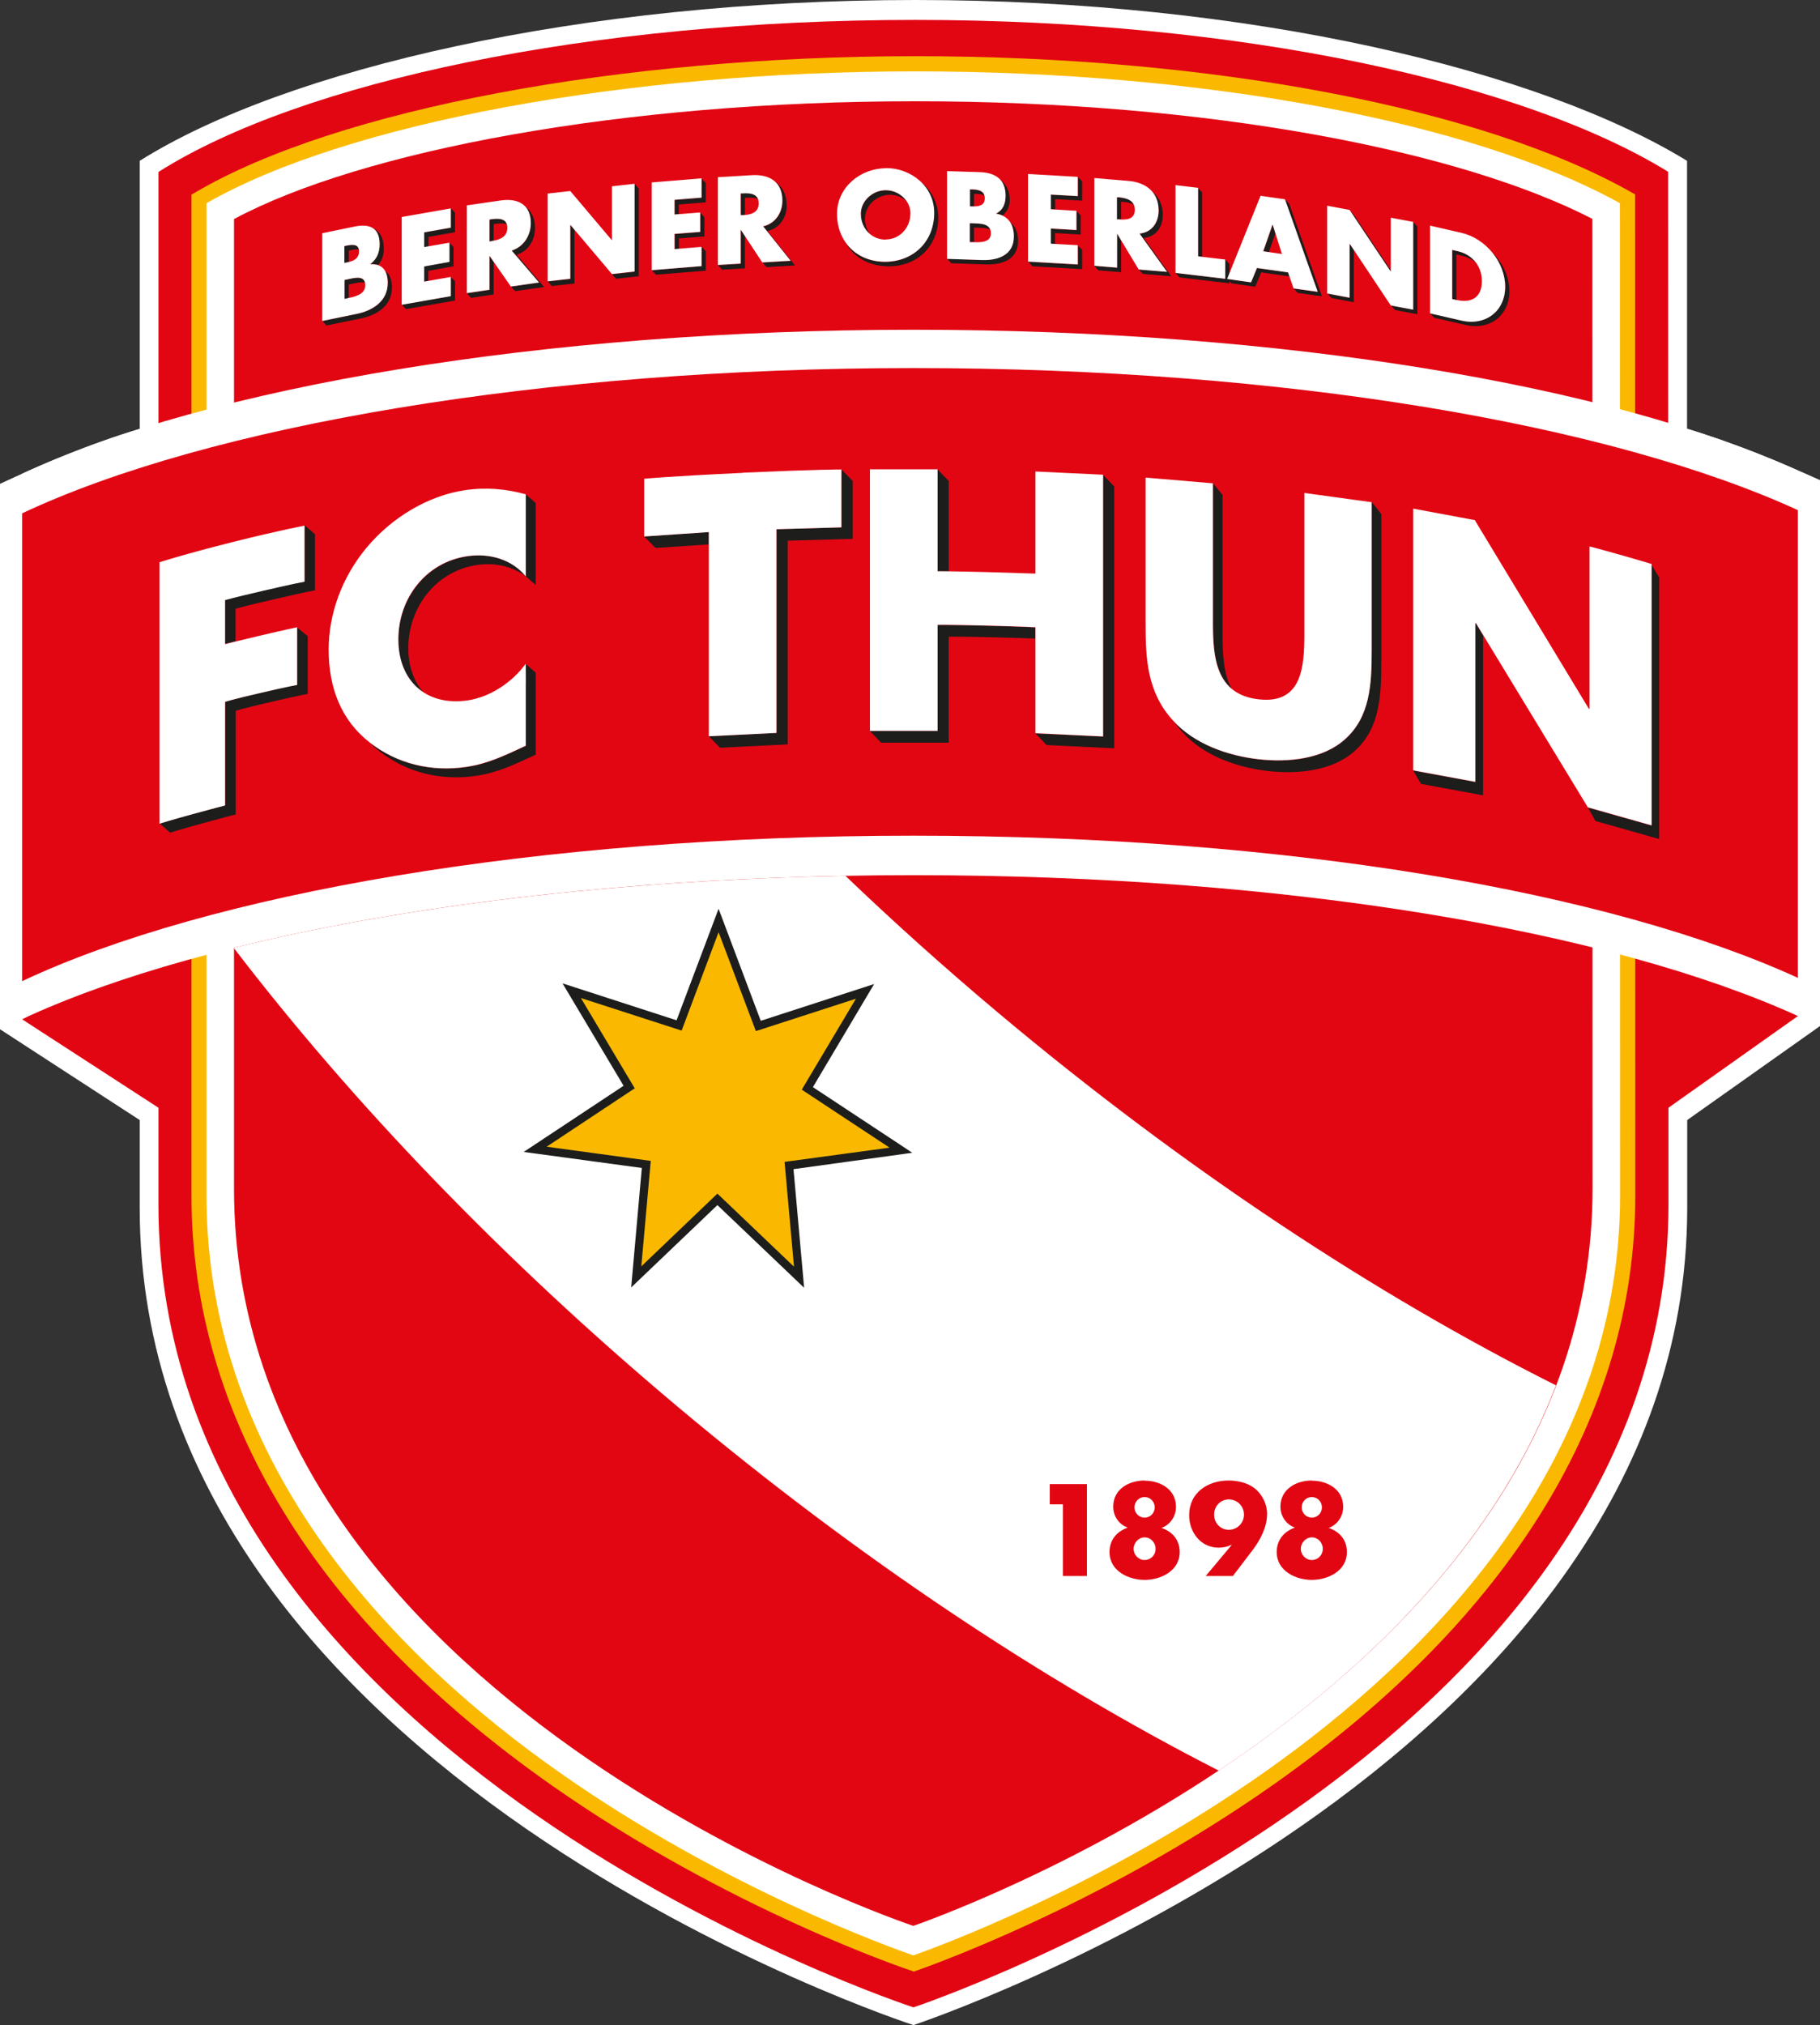 <svg class="fc-thun fc-thun-berner-oberland clublogo-svg color" xmlns="http://www.w3.org/2000/svg" viewBox="0 0 107.87 120">
  <rect x="0" y="0" width="107.87" height="120" fill="#333333" stroke="none"/>
  <defs>
    <style>
      .cls-1 {
        fill: #1d1d1b;
      }
      .cls-2 {
        fill: #e20613;
      }
      .cls-3 {
        fill: #fff;
      }
      .cls-4 {
        fill: #fab900;
      }
    </style>
  </defs>
  <path class="cls-3" d="M107.87,60.81V28.45c-2.3-1.03-4.94-2.16-7.88-3.04,0-3.85,0-15.88,0-15.88C91.23,4.16,74.04,0,54.26,0S16.95,4.08,8.28,9.53v15.88c-3.1.93-5.91,2.16-8.28,3.26v32.32s8.28,5.38,8.28,5.38v5.2c0,33.6,45.86,48.43,45.86,48.43,0,0,45.86-15.2,45.86-48.43,0-2.07,0-2.09,0-5.2l7.87-5.57" />
  <path class="cls-2" d="M98.88,55.91c0-19.29-.01-45.73-.01-45.73C90.33,4.91,73.55,1.18,54.26,1.18S17.85,4.83,9.39,10.19v45.72s-8.08,4.49-8.08,4.49l8.08,5.24v5.73c0,33.01,44.75,47.58,44.75,47.58,0,0,44.75-14.93,44.75-47.58,0-2.03,0-2.68,0-5.73l7.68-5.44-7.68-4.28" />
  <path class="cls-4" d="M54.14,116.82l-.14-.05c-.11-.03-10.77-3.59-21.29-10.97-13.97-9.8-21.36-21.88-21.36-34.94V11.53s.23-.13.23-.13C19.91,6.5,36.66,3.33,54.25,3.33s33.65,3.09,42.43,8.06l.23.13v.26s.01,45.14.01,59.1c0,12.91-7.39,24.95-21.36,34.81-10.52,7.42-21.18,11.06-21.29,11.1l-.14.05" />
  <path class="cls-3" d="M12.24,12.04v58.83c0,16.11,11.4,27.49,20.98,34.2,9.75,6.84,19.62,10.35,20.91,10.8,1.29-.45,11.18-4.05,20.93-10.94,9.56-6.75,20.96-18.14,20.96-34.06,0-13.34-.01-55.13-.01-58.83-8.71-4.82-24.67-7.81-41.77-7.81S20.53,7.29,12.24,12.04" />
  <path class="cls-2" d="M94.38,12.97c-7.85-4.05-22.78-6.97-40.14-6.97s-32.81,2.93-40.37,6.98v57.46c0,30.31,40.26,43.68,40.26,43.68,0,0,40.26-13.71,40.26-43.68,0-13.41-.01-57.47-.01-57.47" />
  <path class="cls-3" d="M50.11,51.9c-13.78.26-26.34,1.82-36.24,4.26v.03c6.96,9.09,15.86,18.41,26.31,27.18,10.7,8.98,21.68,16.25,32.05,21.55,7.89-5.25,16.17-12.81,19.99-22.83-10.65-5.34-21.99-12.79-33.04-22.06-3.19-2.68-6.21-5.39-9.07-8.13Z" />
  <path class="cls-3" d="M106.56,60.21V27.88c-11.06-5.02-30.4-8.34-52.41-8.34S12.3,22.95,1.31,28.07v32.32c10.99-5.12,30.54-8.53,52.83-8.53s41.35,3.32,52.41,8.34" />
  <path class="cls-2" d="M106.56,57.95v-27.72c-11.06-5.07-30.4-8.42-52.41-8.42S12.3,25.24,1.31,30.42v27.72c10.99-5.17,30.54-8.62,52.83-8.62s41.35,3.36,52.41,8.42" />
  <polyline class="cls-4" points="53.39 68.16 46.77 69.07 47.36 75.69 42.52 71.07 37.71 75.66 38.3 69 31.72 68.1 37.29 64.41 33.89 58.7 40.25 60.76 42.59 54.54 44.95 60.8 51.27 58.75 47.85 64.49 53.39 68.16" />
  <polyline class="cls-1" points="53.39 68.16 53.36 67.92 46.5 68.85 47.06 75.06 42.52 70.73 38.01 75.04 38.57 68.79 32.4 67.95 37.62 64.49 34.43 59.14 40.4 61.07 42.59 55.24 44.8 61.1 50.73 59.18 47.52 64.57 53.26 68.36 53.39 68.16 53.36 67.92 53.39 68.16 53.53 67.95 48.18 64.42 51.81 58.31 45.09 60.49 42.59 53.85 40.1 60.46 33.34 58.27 36.96 64.34 31.04 68.26 38.04 69.21 37.41 76.29 42.52 71.41 47.66 76.31 47.03 69.28 54.07 68.31 53.53 67.95 53.39 68.16" />
  <path class="cls-2" d="M63,89.14v4.25h1.42v-5.45h-2.2v1.2h.78M67.84,88.71c.33,0,.6.27.6.61s-.27.61-.6.61-.6-.27-.6-.61.27-.61.6-.61M67.84,91.1c.36,0,.65.3.65.68s-.29.66-.65.66-.65-.3-.65-.66.29-.68.65-.68M67.84,87.73c-.93,0-1.86.51-1.86,1.55,0,.58.36,1.07.86,1.24h0c-.65.23-1.08.73-1.08,1.45,0,1.13,1.14,1.65,2.08,1.65s2.08-.52,2.08-1.65c0-.72-.43-1.21-1.08-1.43h0c.5-.18.86-.67.86-1.25,0-1.04-.93-1.55-1.86-1.55M73.07,93.39l1.16-1.52c.47-.62.87-1.38.87-2.17,0-.57-.29-1.15-.73-1.5-.42-.34-1.03-.47-1.55-.47-1.24,0-2.34.72-2.34,2.06,0,1,.68,1.92,1.75,1.92.29,0,.52-.06.77-.17h.01s-1.55,1.85-1.55,1.85h1.61M72.83,88.85c.5,0,.9.4.9.9s-.4.9-.9.9-.87-.4-.87-.9.38-.9.87-.9M77.75,88.71c.33,0,.6.27.6.61s-.27.61-.6.61-.6-.27-.6-.61.27-.61.6-.61M77.75,91.1c.36,0,.65.3.65.68s-.29.66-.65.66-.65-.3-.65-.66.29-.68.65-.68M77.75,87.73c-.93,0-1.86.51-1.86,1.55,0,.58.36,1.07.86,1.24h0c-.65.23-1.08.73-1.08,1.45,0,1.13,1.14,1.65,2.08,1.65s2.08-.52,2.08-1.65c0-.72-.43-1.21-1.08-1.43h0c.5-.18.86-.67.86-1.25,0-1.04-.93-1.55-1.86-1.55" />
  <path class="cls-1" d="M20.67,17.66v-.8l.14-.03c.26-.05.59-.14.82-.08-.1-.44-.67-.27-1.07-.19l-.14.03v1.12l.17-.03.08-.02ZM20.67,15.53v-.68l.09-.02c.18-.04.36-.07.51-.04-.06-.35-.43-.3-.76-.23l-.09.02v1.01l.15-.03.1-.03ZM22.98,16.77c0,1.09-.91,1.64-1.84,1.83l-2.04.42.25.27,2.04-.42c.93-.19,1.84-.74,1.84-1.83,0-.46-.13-.8-.4-.98.1.18.16.42.16.71ZM22.75,14.73c0-.62-.25-1.04-.66-1.22.26.16.41.46.41.95s-.15.88-.56,1.18h0c.18,0,.34.02.47.06.24-.27.34-.6.34-.97ZM26.72,13.49l-1.58.28v.87l.25-.04v-.56l1.58-.28v-1.15l-.25-.27v1.14ZM25.38,16.05l1.5-.27v-1.14l-.25-.27v1.14l-1.5.27v.9l.25-.04v-.59ZM26.64,14.37h0,0s0,0,0,0ZM26.72,17.54l-2.91.51.25.27,2.91-.51v-1.14l-.25-.26v1.14ZM29.14,12.99l-.13.02v1.3l.13-.02.12-.02v-.99l.13-.02c.23-.03.47-.04.65.03-.11-.35-.52-.35-.89-.3ZM30.77,15.28l-.15-.18c.73-.24,1.09-.89,1.09-1.61,0-.6-.26-1.05-.66-1.32.26.22.41.56.41,1.05,0,.72-.4,1.4-1.13,1.63l1.62,1.89-1.66.24v.02s.24.25.24.25l1.72-.24-.22-.26-1.26-1.48ZM29.01,15.18v2l-1.34.2.25.27,1.34-.2v-1.93l-.23-.34h-.01ZM37.62,16.1l-1.34.15v.03s.24.24.24.24l1.34-.15v-5.2l-.25-.27v5.2ZM33.8,13.34v3.19l-1.34.15.25.27,1.34-.15v-3.18l-.23-.28h-.01ZM41.52,14.63h.06s0,1.14,0,1.14l-2.95.24.25.27,2.95-.24v-1.15l-.25-.28-.06.02ZM40.23,14.13l1.52-.12v-1.14l-.24-.26h0v1.14l-1.52.12v.9l.25-.02v-.61ZM41.58,11.72l-1.6.13v.87l.25-.02v-.58l1.6-.13v-1.14l-.25-.27v1.14ZM44.03,11.45h-.13v1.3h.13s.12-.02.12-.02v-1.01h.13c.23-.02.46-.01.64.07-.13-.33-.53-.37-.89-.35ZM43.9,13.63v2l-1.35.08.25.27,1.35-.08v-1.92l-.23-.35h-.01ZM46.62,12.15c0-.65-.28-1.13-.72-1.41.3.24.48.62.48,1.15,0,.72-.4,1.36-1.14,1.53l1.63,2.04-1.68.1-.03-.05.03.05.25.27,1.68-.1-1.63-2.04c.74-.17,1.14-.82,1.14-1.53ZM51.27,12.93c0-.72.66-1.38,1.47-1.39.38,0,.72.14.98.37-.26-.38-.72-.64-1.23-.63-.81,0-1.47.67-1.47,1.39,0,.5.21.92.53,1.19-.18-.25-.29-.57-.29-.93ZM54.5,10.71c.52.47.86,1.13.86,1.91,0,1.68-1.21,2.88-2.88,2.9-1.03,0-1.88-.43-2.38-1.17.48.91,1.45,1.45,2.63,1.43,1.67-.02,2.88-1.21,2.88-2.9,0-.89-.45-1.67-1.11-2.17ZM57.73,12.23v-.74h.1c.18,0,.36.02.51.09-.09-.31-.45-.34-.76-.35h-.1s0,1,0,1h.15s.09,0,.09,0ZM60.09,14.01c0,1.09-.93,1.42-1.88,1.39l-2.08-.07.25.27,2.08.07c.95.03,1.88-.3,1.88-1.39,0-.48-.15-.87-.46-1.11.14.23.22.51.22.84ZM57.73,14.35v-.86h.14c.26.01.59,0,.83.12-.14-.4-.69-.37-1.07-.39h-.14s0,1.11,0,1.11h.17s.07,0,.07,0ZM59.85,11.87c0-.56-.22-.97-.58-1.23.21.22.33.53.33.96,0,.47-.15.84-.57,1.04h0c.15.04.27.08.39.13.27-.22.43-.54.43-.91ZM62.53,13.81l1.52.09v-1.14l-.25-.25v1.13l-1.52-.09v.9h.25s0-.63,0-.63ZM63.89,15.68l-2.95-.17.25.27,2.95.17v-1.15l-.25-.24v1.12ZM63.85,10.47h.04v1.15l-1.6-.09v.87h.25s0-.6,0-.6l1.6.09v-1.14l-.25-.27h-.04ZM66.33,11.7h-.13s0,1.29,0,1.29h.13s.12.02.12.02v-1.05h.13c.22.03.45.07.62.17-.15-.31-.52-.4-.87-.43ZM66.2,13.86v2l-1.35-.11h0s.25.27.25.27l1.35.11v-1.88l-.23-.39h-.01ZM68.92,12.74c0-.63-.26-1.11-.68-1.43.27.28.43.66.43,1.16,0,.72-.4,1.3-1.13,1.37l1.63,2.27-1.67-.14v.02s.24.24.24.24l1.68.14-1.63-2.27c.74-.07,1.13-.66,1.13-1.37ZM71.25,11.4l-.25-.26v4.05l.25.03v-3.82ZM75.59,13.81l-.15-.49h-.01s-.55,1.57-.55,1.57l.32.05.4-1.13ZM76.17,11.82h-.01s0,0,0,0l1.94,5.48-1.43-.2h0s0,0,0,0l.25.26,1.43.2-1.94-5.48-.25-.27ZM74.5,15.88l-.35.85-1.28-.18v-.9l-.25-.27v1.14l-2.95-.35h0s.25.27.25.27l2.95.35v-.12l.11.12,1.42.2.35-.85,1.68.24-.09-.24-1.84-.26ZM79.99,14.46v3.19l-1.31-.25.23.26,1.33.25v-3.1l-.23-.35h-.01ZM80,12.46l2.42,3.62h.01s0-.08,0-.08l-2.2-3.29-.23-.25ZM83.76,18.35l-1.32-.25h0s.24.27.24.27l1.33.25v-5.2l-.25-.26v5.19ZM86.32,15.08l.31.07c.32.07.61.22.84.41-.26-.34-.63-.58-1.09-.68l-.31-.07v2.91l.25.06v-2.7ZM88.47,14.99c.45.57.74,1.27.74,1.99,0,1.46-1.17,2.33-2.58,2.01l-1.87-.43v.02s.25.25.25.25l1.87.43c1.41.32,2.58-.55,2.58-2.01,0-.84-.39-1.65-.98-2.26Z" />
  <path class="cls-3" d="M21.94,15.66h0c.41-.31.56-.72.56-1.19,0-.99-.61-1.23-1.51-1.04l-1.89.39v5.2l2.04-.42c.93-.19,1.84-.74,1.84-1.83,0-.72-.31-1.16-1.04-1.11ZM20.42,14.58l.09-.02c.36-.07.77-.13.77.34,0,.44-.36.58-.72.65l-.15.03v-1.01ZM20.59,17.68l-.17.03v-1.12l.14-.03c.43-.09,1.09-.29,1.09.34,0,.57-.66.69-1.05.77ZM23.81,18.06l2.91-.51v-1.14l-1.58.28v-.9l1.5-.27v-1.14l-1.5.26v-.87l1.58-.28v-1.14l-2.91.51v5.2ZM31.46,13.22c0-1.11-.77-1.49-1.79-1.34l-2,.29v5.2l1.34-.2v-2h.01s1.26,1.81,1.26,1.81l1.67-.24-1.62-1.89c.73-.24,1.13-.92,1.13-1.63ZM29.14,14.29l-.13.02v-1.3l.13-.02c.44-.06.93-.05.93.51s-.49.72-.93.78ZM36.27,14.23h-.01s-2.46-2.91-2.46-2.91l-1.34.15v5.2l1.34-.15v-3.19h.01s2.46,2.91,2.46,2.91l1.34-.15v-5.2l-1.34.15v3.18ZM38.63,16.01l2.95-.24v-1.14l-1.6.13v-.9l1.52-.12v-1.15l-1.52.12v-.87l1.6-.13v-1.14l-2.95.24v5.2ZM46.37,11.88c0-1.11-.78-1.56-1.8-1.5l-2.02.12v5.2l1.35-.08v-2h.01s1.27,1.93,1.27,1.93l1.68-.1-1.63-2.04c.74-.17,1.14-.82,1.14-1.53ZM44.03,12.75h-.13s0-1.29,0-1.29h.13c.44-.03.94.02.94.59s-.5.68-.94.7ZM52.49,9.97c-1.5.01-2.88,1.13-2.88,2.7,0,1.68,1.21,2.86,2.88,2.84,1.67-.02,2.88-1.21,2.88-2.9,0-1.57-1.38-2.66-2.88-2.65ZM52.49,14.2c-.81,0-1.47-.64-1.47-1.54,0-.72.66-1.38,1.47-1.39.81,0,1.47.64,1.47,1.36,0,.9-.66,1.56-1.47,1.56ZM59.03,12.66h0c.42-.21.57-.59.57-1.06,0-.99-.62-1.37-1.54-1.4l-1.93-.06v5.2l2.08.07c.95.03,1.88-.3,1.88-1.39,0-.72-.32-1.24-1.06-1.36ZM57.48,11.22h.1c.37.01.79.06.79.53,0,.44-.37.49-.73.48h-.15v-1.01ZM57.65,14.35h-.17v-1.12h.14c.44.02,1.11-.02,1.11.6,0,.57-.68.53-1.08.52ZM60.93,15.5l2.95.17v-1.14l-1.6-.09v-.9l1.52.09v-1.14l-1.52-.09v-.87l1.6.09v-1.14l-2.95-.17v5.2ZM68.67,12.47c0-1.11-.78-1.67-1.8-1.75l-2.01-.17v5.2l1.35.11v-2h.01s1.27,2.11,1.27,2.11l1.68.14-1.63-2.27c.74-.07,1.13-.66,1.13-1.37ZM66.33,13h-.13v-1.31h.13c.44.05.93.17.93.74s-.49.61-.93.57ZM71.01,11.13l-1.34-.16v5.2l2.95.35v-1.14l-1.61-.19v-4.05ZM74.71,11.61l-1.98,4.92,1.42.2.35-.85,1.84.26.33.95,1.43.2-1.94-5.48-1.46-.21ZM74.87,14.89l.55-1.58h.01s.55,1.74.55,1.74l-1.11-.16ZM82.43,16.08h-.01s-2.43-3.64-2.43-3.64l-1.33-.25v5.2l1.33.25v-3.19h.01s2.43,3.65,2.43,3.65l1.33.25v-5.2l-1.33-.25v3.18ZM86.63,13.8l-1.87-.43v5.2l1.87.43c1.41.32,2.58-.55,2.58-2.01s-1.16-2.86-2.58-3.19ZM86.37,17.79l-.3-.07v-2.91l.31.07c.85.19,1.45.85,1.45,1.78,0,1.01-.67,1.3-1.46,1.12Z" />
  <path class="cls-1" d="M9.45,48.79v-.02.02s0,0,0,0ZM18.05,31.13v3.32s-.6.11-2.42.53c-1.81.42-2.29.56-2.29.56v2.61s.22-.06.62-.16v-1.92s.48-.14,2.29-.56c1.81-.42,2.42-.53,2.42-.53v-3.32l-.62-.54h0ZM17.62,40.58s-.5.08-2.16.47c-1.66.39-2.11.53-2.11.53v6.14s-.74.19-1.91.51c-1.11.3-1.89.54-1.97.57l.61.54s.81-.25,1.98-.57c1.17-.32,1.91-.51,1.91-.51v-6.14s.45-.15,2.11-.53c1.66-.39,2.16-.47,2.16-.47v-3.42l-.62-.51v3.39ZM31.17,34.15l.58.52v-4.86l-.58-.51v4.85ZM25.07,41c-.55-.64-.87-1.53-.87-2.59,0-2.42,1.64-4.57,4.07-4.93,1.07-.16,2.1.08,2.89.67-.81-.99-2.12-1.39-3.48-1.18-2.43.37-4.07,2.52-4.07,4.93,0,1.4.54,2.49,1.45,3.11ZM31.17,39.91c.01.29.03.6,0,.62h0v3.67c-1.32.61-2.27,1.07-3.5,1.25-2.13.32-4.15-.2-5.73-1.43l-.03-.02c.19.19.39.37.61.54,1.58,1.23,3.6,1.75,5.73,1.43,1.24-.19,2.19-.64,3.5-1.25v-4.86l-.58-.51v.56ZM38.18,31.79l.67.68,3.16-.21v-.73l-3.83.26h0ZM49.87,31.25l-3.85.11v12.07l-4.01.2.67.68,4.01-.2v-12.07l3.85-.11v-3.43l-.67-.68v3.43ZM56.23,28.5l-.66-.68v6.03s.22,0,.66,0v-5.35ZM55.57,37.04v6.28h-4.01s0,0,0,0l.66.69h4.01s0-6.28,0-6.28c0,0,.55-.02,2.88.04,1.1.03,1.81.05,2.25.07v-.66s-.59-.04-2.92-.1c-2.32-.06-2.88-.04-2.88-.04ZM65.37,43.65l-4-.19h0s.66.69.66.69l4.01.19v-15.51l-.66-.69v15.51ZM81.26,29.76h.04v8.76c0,2-.08,3.98-1.61,5.32-1.28,1.14-3.3,1.36-5.09,1.16-1.76-.2-3.74-.87-5.02-2.25.15.22.31.43.5.63,1.28,1.43,3.3,2.11,5.09,2.31,1.79.2,3.8-.02,5.09-1.16,1.53-1.34,1.61-3.31,1.61-5.32v-8.75l-.56-.7h-.04ZM72.46,37.59v-8.26l-.56-.68v8.25c0,1.46.08,3.03,1.09,3.9-.48-.88-.53-2.08-.53-3.2ZM87.44,36.94v9.4l-3.68-.68h0s.46.79.46.79l3.68.68v-9.48s-.42-.7-.42-.7h-.04ZM97.88,33.44v15.48l-3.76-1.06h0s.44.79.44.79l3.78,1.07v-15.49l-.46-.78Z" />
  <path class="cls-3" d="M9.45,33.31v15.5s.81-.25,1.98-.57c1.17-.32,1.91-.51,1.91-.51v-6.14s.45-.15,2.11-.53c1.66-.39,2.16-.47,2.16-.47v-3.42s-.86.18-2.17.49c-1.32.31-2.1.51-2.1.51v-2.61s.48-.14,2.29-.56c1.81-.42,2.42-.53,2.42-.53v-3.32s-1.38.25-4.3.98c-2.93.74-4.3,1.19-4.3,1.19ZM27.54,29.05c-2.15.32-4.31,1.6-5.81,3.4-1.46,1.75-2.25,3.92-2.25,6.04,0,2.32.77,4.22,2.45,5.52,1.58,1.23,3.6,1.75,5.73,1.43,1.24-.19,2.19-.64,3.5-1.25v-4.86c-.83,1.14-2.13,1.97-3.42,2.17-2.47.37-4.13-1.15-4.13-3.61s1.64-4.57,4.07-4.93c1.36-.2,2.67.2,3.48,1.19v-4.86c-1.17-.32-2.35-.43-3.62-.24ZM44.04,28.02c-4.51.21-5.86.35-5.86.35v3.42l3.83-.26v12.1l4.01-.2v-12.07l3.85-.11v-3.43s-1.31-.01-5.83.19ZM61.36,33.99s-.87-.03-2.88-.09c-2.01-.05-2.91-.05-2.91-.05v-6.04h-4.01v15.5h4.01s0-6.28,0-6.28c0,0,.55-.02,2.88.04,2.32.06,2.92.1,2.92.1v6.28l4.01.19v-15.51l-4.01-.19v6.04ZM77.31,37.51c0,2.03-.14,4.22-2.71,3.93-2.56-.29-2.71-2.52-2.71-4.54v-8.26l-3.99-.34v8.7c0,2,.08,4,1.61,5.68,1.28,1.43,3.3,2.11,5.09,2.31,1.79.2,3.8-.02,5.09-1.16,1.53-1.34,1.61-3.31,1.61-5.32v-8.75l-3.99-.55v8.29ZM96.07,32.89c-1.19-.34-1.86-.51-1.86-.51v9.62h-.04s-6.76-11.18-6.76-11.18l-3.65-.68v15.51l3.68.68v-9.4h.04s6.63,10.91,6.63,10.91l3.78,1.07v-15.49s-.62-.19-1.81-.53Z" />
</svg>